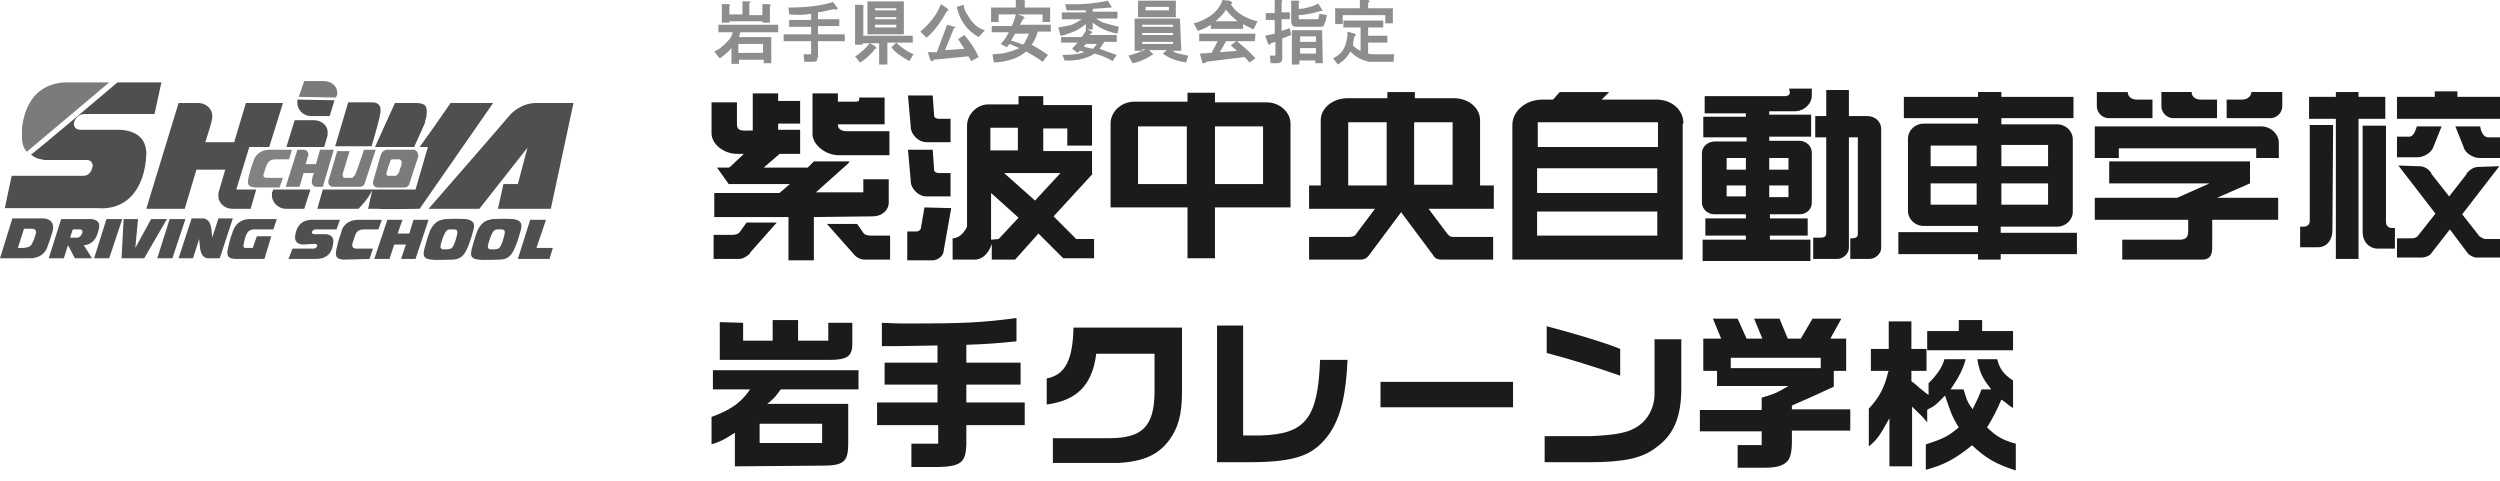 <?xml version="1.0" encoding="utf-8"?>
<!-- Generator: Adobe Illustrator 24.1.2, SVG Export Plug-In . SVG Version: 6.00 Build 0)  -->
<svg version="1.1" id="レイヤー_1" xmlns="http://www.w3.org/2000/svg" xmlns:xlink="http://www.w3.org/1999/xlink" x="0px"
	 y="0px" width="364px" height="70px" viewBox="0 0 364 70" style="enable-background:new 0 0 364 70;" xml:space="preserve">
<style type="text/css">
	.st0{fill:#1B1B1B;}
	.st1{fill:#8D8D8D;}
	.st2{fill:#7B7B7B;}
	.st3{fill:#4F4F4F;}
	.st4{fill:none;}
	.st5{fill:#828282;}
</style>
<g>
	<path class="st0" d="M156.7,34.8l-3.3-3.3l5.7-6.2H159l0,0V22h-7.1v-3.3h3.5v2.5h3.6v-5.9h-3.6l0,0h-3.5V14h-3.6v1.2h-3.7h-0.7l0,0
		c-1.7,0-3.1,1.5-3.1,3.1v0.2v11.2v3.1V33c-0.4,0.9-1.2,1.7-2.1,1.7v3.1h3.2c1.2,0,2.1-1,2.5-2.3v2.3h3.3h0.1l3.4-3.8l3.6,3.6h0.2
		h4.3v-2.8h-2.2H156.7z M144.3,18.6h0.2h3.7v3.3h-4V18.6z M145.4,34.8L145.4,34.8L145.4,34.8l-1.1,0.1c0-0.1,0-0.1,0-0.2v-0.1v-4.8
		l0,0v-1.7l4,3.6L145.4,34.8z M150.7,29.2l-4.5-4h8.2L150.7,29.2z"/>
	<path class="st0" d="M211.9,34.5c-0.6,0-0.8,0-1.2-0.5l-2.7-3.6h9.5V27h-2V18v-0.3v-0.1v-0.1c0-1.8-1.7-3.2-3.8-3.2l0,0h-0.1h-0.1
		h-5.5v-0.9h-4v0.9h-5.7h-0.1l0,0c-2.1,0-3.9,1.4-3.9,3.2v0.1V27h-1.7v3.4h9.6l-2.7,3.6c-0.2,0.4-0.6,0.5-1.2,0.5h-5.7v3.3h1.3h1.4
		h4.7h0.1c0.5,0,0.9-0.2,1.2-0.6l0,0l4.7-6.3l4.7,6.3l0,0c0.2,0.4,0.6,0.6,1.2,0.6h0.1h4.7h1.4h1.3v-3.3L211.9,34.5z M201.9,27h-5.6
		v-9.2h5.6V27z M205.9,17.8h5.6v9.1h-5.6V17.8z"/>
	<path class="st0" d="M184.4,14.9c-0.1,0-0.1,0-0.2,0h-0.2h-7.1v-1.4h-4v1.3h-7.4h-0.3c-2,0-3.5,1.5-3.5,3.2v1.3v10.9h11.2v7.4h4
		v-7.4h11v-12v-0.1v-0.1C187.9,16.4,186.4,14.9,184.4,14.9z M172.8,26.8h-7.1v-8.4h7.1V26.8z M183.9,26.8h-7v-8.4h7V26.8z"/>
	<path class="st0" d="M136.7,25.2c-0.4,0-0.7-0.2-0.7-0.5v-0.1l-0.2-2.8h-3.6l0.4,4.5v0.2c0.1,1,1.1,2.1,2.3,2.1h1.5h2v-3.4
		L136.7,25.2L136.7,25.2z"/>
	<path class="st0" d="M132.6,18.6c0.1,1,1.1,2.1,2.3,2.1h1.5h2v-3.4h-1.6h-0.1c-0.4,0-0.7-0.2-0.7-0.5v-0.1l-0.2-2.8h-3.6l0.4,4.5
		L132.6,18.6z"/>
	<path class="st0" d="M134.1,33.1L134.1,33.1c0,0.3-0.3,0.6-0.7,0.6c0,0,0,0-0.1,0l0,0h-1.2v4.2h3.6h0.1c0.8,0,1.6-0.7,1.6-1.4l0,0
		l1.1-6.2l-3.9-0.1L134.1,33.1z"/>
	<path class="st0" d="M245.1,17.9c0-1.9-1.7-3.4-3.9-3.4h-0.1H241h-7.8l0.2-0.2l0.9-0.9h-7.2l-0.8,0.9l-0.2,0.2h-0.2h-1.1h-0.2
		c-2.5,0-4.4,1.7-4.4,3.7v0.2v19.4h24.8v-19V18C245.1,18,245.1,18,245.1,17.9z M241.3,34.3h-17.5v-3.5h17.5V34.3z M241.3,28.1h-17.5
		v-3.6h17.5V28.1z M241.4,21.4h-17.5v-3.6h17.5V21.4z"/>
	<path class="st0" d="M271.9,16.9h-1.1h-1.6v-3.8h-3.3v3.8h-1.6V20h1.6v13.1v0.8c0,0.8-0.6,0.7-1.5,0.7H264v3.1h3.4h0.1
		c0.9,0,1.7-0.8,1.7-1.6V36v-2.6V20h1.3v0.1v0.1v12.9v1c0,0.6-0.6,0.6-1.1,0.6v3h2.7h0.1c0.9,0,1.7-0.8,1.7-1.6v-0.1V19.4v-0.8
		C273.8,17.6,272.9,16.9,271.9,16.9z"/>
	<path class="st0" d="M260.6,13.5c0,0.3-0.3,0.5-0.7,0.5h-0.2h-11.5v2.5h6v0.5H248V20h6.3v0.6h-3.9h-0.7c-1,0-1.9,0.7-1.9,1.7v0.3
		v6.6v0.3c0,0.9,0.8,1.7,1.8,1.7h0.2h4.4v0.6h-5.9v2.5h5.9v0.6h-6.3v3.1h15.7v-3.1h-5.9v-0.6h5.5v-2.5h-5.5v-0.6h4h0.1
		c0.1,0,0.2,0,0.2,0c1,0,1.8-0.7,1.8-1.7c0-0.1,0-0.2,0-0.2v-0.5v-6.3v-0.2c0,0,0,0,0-0.1c0-0.9-0.8-1.7-1.8-1.7c-0.1,0-0.2,0-0.2,0
		h-0.4h-3.8v-0.6h6.1v-3.2h-6.1v-0.5h2.9h0.8c1.4,0,2.5-1.1,2.5-2.3v-0.1v-0.9h-3.3L260.6,13.5z M251.4,23h2.8v1.7h-2.8V23z
		 M254.2,28.6h-2.8V27h2.8V28.6z M260.4,28.7h-2.8v-1.7h2.8V28.7z M260.4,23v1.7h-2.8V23H260.4z"/>
	<path class="st0" d="M307,17.2h6.4v-2.7h-2.3c-0.7,0-1.3-0.4-1.3-1.1h-0.2l0,0h-4.3v1.4v0.7C305.3,16.4,306.1,17.2,307,17.2z"/>
	<path class="st0" d="M316.4,17.2h6.4v-2.7h-2.4c-0.7,0-1.3-0.4-1.3-1.1H319l0,0h-4.3v1.4v0.7C314.7,16.4,315.5,17.2,316.4,17.2z"/>
	<path class="st0" d="M328,13.4h-0.2c0,0.6-0.6,1.1-1.3,1.1h-2.3v2.7h6.4c0.9,0,1.7-0.8,1.7-1.7v-0.7v-1.4H328L328,13.4z"/>
	<path class="st0" d="M327.6,26.7L327.6,26.7L327.6,26.7v-3.2h-20.5v3.2h14.6l-4.7,2.1H305V32h13.6v0.6v0.2c0,1.2,0.2,2.1-1.3,2.1
		h-1.6h-6.7v2.9h10.4h1.2c1.6,0,1.5-1.2,1.5-2.5V35v-3h9.6v-3.2h-8.9L327.6,26.7z"/>
	<path class="st0" d="M308.5,23v-1.2v-0.2h19.7h0.3V23h3.3v-2v-0.2c0-1.3-1.2-2.4-2.6-2.4h-0.6h-0.3h-0.4H305v3.1v0.1V23H308.5z"/>
	<path class="st0" d="M127.1,31.5c1.3,0,2.3-0.9,2.3-2v-0.1v-1.3l0,0v-2h-3.7v1.7V28h-6.6h-0.3l4.7-4.2l0.2-0.3h-5.2l-0.7,0.7
		l-0.2,0.2h-6.2h-0.2l2.2-1.9l0.1-0.1h3v-3.5h-3h-0.2v-0.7V18h3.2v-3.3h-3.2v-0.2v-0.9h-3.7V19h-0.2c-1.2,0-2.1,0.2-2.1-0.9V17v-2.1
		h-3.7v4.4v0.1c0,1.6,1.8,3,3.7,3h0.9h0.1l-0.2,0.2l-1.8,1.7l-0.2,0.1h-1.7l1.7,2.4h8.9l-1.5,1.3H104v3.5h10.4h0.4l0,0v6.3h3.7v-6.3
		h0.3L127.1,31.5L127.1,31.5z"/>
	<path class="st0" d="M107.7,33.8L107.7,33.8c-0.2,0.3-0.7,0.4-1.1,0.4h-0.1h-2.6v3.5h3.6h0.1c0.6,0,1.2-0.4,1.6-0.8v-0.1l3.9-4.4
		h-4.4L107.7,33.8z"/>
	<path class="st0" d="M126.8,34.3L126.8,34.3c-0.5,0-0.9-0.1-1.1-0.4l0,0l-0.9-1.3h-4.4l3.9,4.4V37c0.3,0.4,0.9,0.8,1.6,0.8h0.1h3.6
		v-3.5L126.8,34.3z"/>
	<path class="st0" d="M122.1,22.6h0.9h0.1h5.2h1.2v-3.5h-1.2H128h-4.6h-0.2c-0.6,0-1.2-0.3-1.2-0.9V18v0.1h6.8v-3V15v-0.8h-3.6h-0.1
		c0,0.4,0.1,0.6-0.6,0.6l0,0h0.1H122v-1.2h-3.7v5.9v0.1C118.4,21.2,120.3,22.6,122.1,22.6z"/>
	<polygon class="st0" points="347.3,17.3 347.3,14.1 343.4,14.1 343.4,13.4 340.1,13.4 340.1,14.1 336.2,14.1 336.2,17.3 
		340.1,17.3 340.1,37.7 343.4,37.7 343.4,17.3 	"/>
	<polygon class="st0" points="364,14.1 357.8,14.1 357.8,13.3 354.5,13.3 354.5,14.1 349,14.1 349,17.3 364,17.3 	"/>
	<path class="st0" d="M354.3,21.4l1.2-3H352l0,0h-0.1c-0.2,0.6-0.5,1.5-1.1,1.5H349v3h3C352.8,22.9,354,22.3,354.3,21.4z"/>
	<path class="st0" d="M361.1,18.4L361.1,18.4L361.1,18.4h-3.6l1.2,3c0.2,0.9,1.4,1.6,2.3,1.6h3v-3h-1.8
		C361.5,19.9,361.2,19,361.1,18.4z"/>
	<path class="st0" d="M339.7,18.2h-3.4v14l0,0c0,0.5-0.4,0.8-0.9,0.8l0,0l0,0h-0.1h-0.4v3h2.5h0.1c1.3,0,2.1-1.1,2.1-2.4v-0.1
		L339.7,18.2L339.7,18.2z"/>
	<path class="st0" d="M348.3,33.2L348.3,33.2L348.3,33.2c-0.6,0-0.9-0.4-0.9-0.9l0,0v-14H344v15.4v0.1c0,1.3,0.8,2.3,2.1,2.4h0.1
		h2.5v-3L348.3,33.2L348.3,33.2z"/>
	<path class="st0" d="M364,34.8h-1.9h-0.2c-0.3,0-0.6-0.2-0.9-0.4l0,0l-2.5-3.2l5.4-7l-2.9,0.1c0,0,0,0-0.1,0c-0.8,0-1.4,0.5-1.8,1
		v0.1l-2.5,3.2l-2.6-3.3v-0.1c-0.4-0.6-1-1-1.8-1c0,0,0,0-0.1,0l-2.9-0.1l5.4,7l-2.6,3.3l0,0c-0.2,0.2-0.5,0.3-0.9,0.3h-0.2H349v2.8
		h3.6c0.5,0,0.9-0.2,1.2-0.4l0.1-0.1l2.8-3.6l2.7,3.6l0,0c0.3,0.2,0.7,0.5,1.2,0.5h3.6V34.8z"/>
	<path class="st0" d="M291.4,33h8.1c1.3,0,2.3-1,2.3-2.2V20.3c0-1.2-1-2.2-2.3-2.2h-8.1v-0.9h10.5v-3.1h-10.5v-0.7H288v0.7h-10.8
		v3.1H288V18h-7.9c-1.3,0-2.3,1-2.3,2.2v10.5c0,1.2,1,2.2,2.3,2.2h7.9v0.9h-11.6V37H288v0.8h3.3V37h11.1v-3.1h-11.1V33z M291.4,21.1
		h6.8v3.1h-6.8V21.1z M291.4,26.7h6.8v3.1h-6.8V26.7z M287.8,29.8h-6.7v-3.1h6.7V29.8z M287.8,24.2h-6.7v-3h6.7V24.2z"/>
</g>
<g>
	<path class="st1" d="M113.2,4.7h-5.4l-0.2,0.7h4.7v3.8h-1.1V8.7h-3.6v0.6h-1.1V7c-0.5,0.6-1,1-1.7,1.5L104,7.5
		c0.2-0.1,0.4-0.2,0.6-0.3c0.7-0.5,1.2-1,1.7-1.6c0.2-0.3,0.3-0.6,0.4-0.9h-2.1V3.6h8.7V4.7z M107.5,6.4v1.3h3.6V6.4H107.5z
		 M109.1,0.5v1.7h1.9V0.6h0.9c0.3,0,0.4,0.2,0.2,0.3v2.4H111V3.1h-4.8v0.2h-1.1V0.6h0.9c0.3,0,0.4,0.2,0.2,0.3v1.2h1.9V0.2h0.9
		C109.3,0.2,109.4,0.2,109.1,0.5z"/>
	<path class="st1" d="M121.9,1.1c0.1,0.1,0.1,0.2,0,0.2c0,0.1-0.1,0.1-0.2,0.1c-0.1,0-0.2,0-0.2-0.1c-0.8,0.2-1.6,0.4-2.4,0.5v1h3.1
		v1h-3.1V5h3.9v1h-3.9v2.2c0,0.1,0,0.2-0.1,0.3C119,8.9,118.8,9,118.4,9h-1.3L117,7.9h0.9c0.1,0,0.2,0,0.2-0.1s0-0.1,0-0.2V6h-4V5h4
		V3.9h-3.2V2.9h3.2V2c-1,0.2-2.1,0.2-3.2,0.1l-0.1-1c2.3,0,4.5-0.2,6.5-0.8L121.9,1.1z"/>
	<path class="st1" d="M125.7,1v4.2h7.2v1h-2.4c0.8,0.8,1.6,1.3,2.5,1.7l-0.6,1c-1.1-0.6-2.1-1.3-2.6-2l0.7-0.7h-1.3v3.2H128V6.3
		h-2.4v0.2h-1.1V0.7h0.9C125.8,0.8,125.9,0.9,125.7,1z M127.6,6.9c0,0.1,0,0.2,0,0.2c-0.1,0-0.1,0-0.2,0c-0.2,0.3-0.6,0.8-1.2,1.3
		c-0.4,0.3-0.7,0.6-1,0.7l-0.7-0.9c0.2-0.1,0.4-0.2,0.6-0.4c0.6-0.5,1.1-0.9,1.5-1.5l0.8,0.4C127.4,6.8,127.5,6.9,127.6,6.9z
		 M131.6,5h-5.3V0.2h5.3V5z M127.4,3.6V4h3.1V3.6H127.4z M127.4,2.5v0.3h3.1V2.5H127.4z M127.4,1.2v0.3h3.1V1.2H127.4z"/>
	<path class="st1" d="M139.1,4c0,0.1-0.1,0.1-0.2,0.1l-1.3,3.2l2.8-0.2c-0.3-0.5-0.6-0.9-0.9-1.4l0.9-0.6c0.9,1,1.6,2.1,2.1,3.2
		l-1.1,0.6l-0.4-0.7l-5.1,0.5c0,0.2-0.1,0.2-0.1,0.2c-0.1,0-0.1,0-0.2,0c-0.1-0.1-0.1-0.2-0.2-0.3l-0.3-1h1.3l1.5-4l1,0.3
		C139,3.8,139.2,4,139.1,4z M138.1,1.5C138.1,1.6,138.1,1.6,138.1,1.5c0,0.1-0.1,0.1-0.2,0.1c-0.8,1.4-1.7,2.8-3,3.9L134,4.6
		c1.3-1.1,2.4-2.4,3-4l0.9,0.6C138,1.4,138.1,1.5,138.1,1.5z M140.9,2.2c0.6,1.1,1.4,1.9,2.5,2.2l-0.9,1c-1.7-0.9-2.8-2.5-3.2-4.4
		l1-0.3C140.4,1.3,140.5,1.7,140.9,2.2z"/>
	<path class="st1" d="M149.2,0.3v0.8h3.7v2.1h-1.1V2.1h-3.6l0.6,0.2c0.1,0,0.2,0.1,0.2,0.1c0.1,0.1,0.2,0.2,0.2,0.2
		c0,0.1-0.1,0.1-0.2,0.1l-0.5,0.9h4.5v1h-1.9c-0.1,0.2-0.1,0.5-0.2,0.6c-0.2,0.6-0.5,1.1-0.7,1.3c0.9,0.5,1.7,1,2.4,1.5L151.8,9
		c-0.4-0.3-1.1-0.8-2.4-1.5c-1,0.9-2.6,1.5-4.7,1.6l-0.2-1.2c0.5,0,0.9-0.1,1.4-0.1c1-0.2,1.9-0.5,2.5-0.8c-0.6-0.2-1-0.5-1.4-0.6
		c-0.2,0.2-0.3,0.3-0.4,0.5l-0.9-0.5c0.6-0.6,0.9-1.2,1.2-1.7h-2.5V3.8h2.9c0.3-0.6,0.5-1.2,0.6-1.7h-2.5v1.1h-1.1V1.1h3.6V0h0.9
		C149.3,0,149.3,0.2,149.2,0.3z M149.2,6.2c0.2-0.4,0.5-0.9,0.6-1.3h-2c-0.2,0.4-0.4,0.7-0.6,1c0.6,0.2,1.1,0.3,1.7,0.6
		C149.1,6.3,149.2,6.3,149.2,6.2z"/>
	<path class="st1" d="M161.8,0.9c0.1,0.2,0,0.3-0.2,0.2l-2.5,0.2v0.4h3.6v1h-3.1c0.4,0.3,0.9,0.6,1.4,0.7c0.8,0.2,1.4,0.4,1.9,0.5
		l-0.2,1c-1.1-0.2-2.3-0.6-3.6-1.6v1h-0.8l0.5,0.2c0.2,0.1,0.2,0.2,0.2,0.2c0,0.1,0,0.2-0.2,0.2l-0.2,0.2h4v1h-1.8
		c-0.2,0.3-0.4,0.6-0.7,1c0.5,0.2,1.3,0.5,2.5,0.9l-0.6,0.9c-0.8-0.5-1.6-0.8-2.6-1.1c-1.3,0.8-2.8,1.1-4.4,1L154.7,8
		c1.1,0,2-0.1,2.5-0.2c0.3-0.1,0.6-0.2,0.7-0.2c-0.2-0.1-0.5-0.2-0.7-0.2l-0.3,0.3l-0.8-0.6l0.8-0.9h-2.4V5.4h3l0.6-0.9v-1
		c-0.6,0.5-1.2,0.9-2,1.2s-1.3,0.5-1.7,0.5L154.1,4c0.6-0.1,1-0.2,1.6-0.3c0.8-0.2,1.3-0.6,1.8-0.9h-2.9v-1h3.5V1.5
		c-0.9,0-1.9,0-2.8,0l-0.2-0.9c2.3,0.1,4.4-0.1,6.2-0.5L161.8,0.9z M159.2,7c0.2-0.2,0.4-0.4,0.5-0.6h-1.6l-0.3,0.4
		c0.4,0.1,0.8,0.2,1.3,0.3C159.1,7.1,159.2,7.1,159.2,7z"/>
	<path class="st1" d="M172,7.4h-1.1V7.4h-0.2c0.2,0.1,0.3,0.2,0.6,0.3c0.6,0.2,1.2,0.3,1.7,0.4l-0.3,1c-0.6-0.1-1.1-0.2-1.7-0.4
		c-0.8-0.3-1.3-0.6-1.7-0.9l0.6-0.5h-2.6l0.4,0.4c0.1,0.1,0.2,0.2,0.2,0.2s-0.1,0.2-0.2,0.1c-0.2,0.2-0.5,0.3-0.8,0.5
		c-0.6,0.3-1.3,0.6-2,0.7l-0.6-1.1c0.8-0.2,1.6-0.5,2.5-0.9h-0.5v0.2h-1.1V2.7h6.6L172,7.4L172,7.4z M166.3,6.1v0.3h4.5V6.1H166.3z
		 M166.3,4.8v0.3h4.5V4.8H166.3z M166.3,3.6v0.3h4.5V3.6H166.3z M171.2,2.5h-5.5V0.1h5.5V2.5z M166.8,1v0.5h3.4V1H166.8z"/>
	<path class="st1" d="M182.7,6h-2.6c1,0.8,1.9,1.6,2.7,2.5l-0.9,0.6c-0.2-0.3-0.5-0.6-0.7-0.8L175.6,9c0,0.1-0.1,0.2-0.2,0.2
		c-0.1,0-0.1,0-0.2,0s-0.2-0.2-0.2-0.3l-0.3-1.1l1.7-0.1c0.3-0.6,0.6-1.1,0.9-1.7h-2.7V4.9h8.2L182.7,6L182.7,6z M178.5,6
		c-0.3,0.6-0.6,1.1-0.9,1.6l2.5-0.2c-0.2-0.2-0.6-0.5-0.9-0.8l0.8-0.6L178.5,6L178.5,6z M179.2,0.6c0.2,0.3,0.4,0.6,0.7,0.9
		c0.9,0.8,1.9,1.3,3.2,1.6l-0.6,1.2C182,4,181.4,3.8,181,3.5v0.7h-4.7V3.6c-0.3,0.2-0.9,0.6-1.9,0.9l-0.6-1.1c0.9-0.2,1.6-0.6,2.3-1
		c0.9-0.6,1.5-1.3,1.9-2.4l1,0.1C179.5,0.3,179.5,0.5,179.2,0.6z M177,3.1h3.2c-0.6-0.5-1.2-1-1.7-1.7C178.2,2,177.6,2.5,177,3.1z"
		/>
	<path class="st1" d="M192.6,9.2h-1.1V8.8h-2.3v0.6h-1.1v-5h4.4L192.6,9.2L192.6,9.2z M186.6,0.3v1.5h1.2v1h-1.2v1.7l1.2-0.4l0.2,1
		l-1.3,0.5v2.8c0,0.1,0,0.2,0,0.3c-0.1,0.3-0.3,0.5-0.7,0.5h-1l-0.1-1.1h0.6c0.1,0,0.2,0,0.2-0.1c0-0.1,0-0.1,0-0.2V6.1l-0.7,0.2
		c0,0.1,0,0.2-0.1,0.2h-0.1c-0.1,0-0.1-0.1-0.2-0.2l-0.4-1.1l1.4-0.3v-2h-1.3v-1h1.3V0h0.9C186.7,0,186.8,0.2,186.6,0.3z M189.3,7
		v0.8h2.3V7H189.3z M189.3,5.3v0.8h2.3V5.3H189.3z M189.1,0.4v0.9c0.6,0,1.3-0.2,2-0.4c0.4-0.2,0.6-0.2,0.8-0.4l0.6,0.9
		c0.1,0.2,0.1,0.2,0,0.2s-0.2,0-0.2,0c-1.4,0.4-2.5,0.6-3.2,0.6v0.3c0,0.1,0,0.2,0,0.2c0,0.1,0.1,0.1,0.2,0.1h2.5
		c0.2,0,0.2-0.1,0.2-0.2l0.1-0.6l1.1,0.2l-0.2,0.9c-0.1,0.2-0.2,0.4-0.2,0.6c-0.2,0.2-0.4,0.2-0.6,0.2h-3.4c-0.6,0-0.8-0.3-0.8-0.8
		V0.1h0.9C189.2,0.1,189.3,0.2,189.1,0.4z"/>
	<path class="st1" d="M201.5,4h-2.3v1.2h2.8v1h-2.8v1.6c0.2,0,0.3,0.1,0.6,0.1h3.2L202.9,9h-3.2c-0.2,0-0.5,0-0.7-0.1
		c-0.9-0.2-1.7-0.7-2.4-1.4c-0.4,0.8-0.9,1.3-1.8,1.9l-0.7-0.9c0.8-0.4,1.3-0.9,1.6-1.5c0.3-0.6,0.5-1.4,0.5-2.4l1,0.3
		c0.1,0,0.2,0.1,0.2,0.1c0,0.1,0,0.1,0,0.1c0,0.1-0.1,0.1-0.2,0.2c-0.1,0.5-0.2,0.9-0.2,1.3c0.1,0.1,0.1,0.2,0.2,0.2
		c0.2,0.2,0.6,0.5,0.9,0.6V4h-2.5V3h5.8v1H201.5z M199.4,0.2c0,0.1-0.1,0.1-0.2,0.2v0.8h3.6v2.2h-1.1V2.2h-6.2v1.3h-1.1V1.2h3.6V0h1
		C199.3,0,199.4,0.1,199.4,0.2z"/>
</g>
<g>
	<g>
		<g>
			<path class="st0" d="M104.8,46.9v5.5h15.9c2.8,0,3.4-0.6,3.4-2.4V47h-3.5v2.6h-4.4v-3h-3.7v3h-4.3V47L104.8,46.9L104.8,46.9z"/>
			<path class="st0" d="M119.6,67.8c3.2,0,3.9-0.5,3.9-3.2v-5.8h-11.8l0.4-0.3c0.8-0.7,0.9-0.9,1.5-1.7l0.1-0.1H125v-2.8h-21.2v2.8
				h5.4L109,57c-1.3,1.8-2.9,2.8-5.4,3.7v4c1.3-0.4,2-0.8,3.1-1.5l0.3-0.2v4.9L119.6,67.8L119.6,67.8z M110.6,61.7h9.1v2.8h-9.1
				V61.7z"/>
		</g>
		<path class="st0" d="M140.7,64.8v-2.9h8.5v-3.3h-8.5v-2.6h7.9v-3.2h-7.9v-2.6h0.1c2.8-0.1,4.2-0.2,7.2-0.5v-3.4
			c-5.1,0.7-8.2,0.8-15.5,0.8c-1.2,0-2.2,0-4.1-0.1v3.4h2l6.1-0.1v2.5h-7.7V56h7.7v2.6h-8.8v3.3h8.9v2.7h-3.9v3.4h4
			C139.9,67.9,140.6,67.3,140.7,64.8z"/>
		<path class="st0" d="M170.3,64c1.2-1.7,1.8-3.5,1.8-7v-9.3h-15.8c-0.1,4.7-1.2,6.9-3.9,7.4v3.8c4.4-0.6,6.6-2.8,7.2-7.3v-0.1h8.5
			v5.8c-0.1,4.8-1.8,6.5-6.6,6.5h-0.1h-8.1v3.6h9.6C166.5,67.2,168.7,66.2,170.3,64z"/>
		<path class="st0" d="M193.6,63.1c1.6-2.4,2.4-5.7,2.6-10.7h-4c-0.3,8.5-2.1,10.8-8.6,11h-2.6v-16h-3.8v19.9h4.5
			C188.8,67.3,191.3,66.3,193.6,63.1z"/>
		<rect x="201" y="55.6" class="st0" width="19.3" height="3.7"/>
		<g>
			<path class="st0" d="M241.2,65.1c2.5-1.8,3.6-4.4,3.6-8.6v-7.1h-3.9v7.9c0,2.3-1.2,4.2-3,5.1c-1.2,0.7-3.5,1-6.4,1.1h-6.6v3.8
				h6.5C236.5,67.3,239.2,66.7,241.2,65.1z"/>
			<path class="st0" d="M225.2,47.5v3.9c3.1,0.8,7,2,10.7,3.3v-3.9C233.7,49.9,229.4,48.6,225.2,47.5z"/>
		</g>
		<path class="st0" d="M269.4,62.7v-3.1h-8.5v-0.5l0.1-0.1c2.5-1.1,3-1.3,6-2.7v-2.3h1.8v-4.7h-2.3l1.6-2.9h-4.2l-1.7,2.9h-1.9
			l-1.2-2.9h-3.7l1.2,2.9h-2.3l-1.3-2.9h-3.6l1.2,2.9h-2.6V54h2v2.2h10.4l-0.7,0.4c-1,0.6-1.5,0.8-3.2,1.3v1.8h-9v3.1h9v2H253v3.3h4
			c1.7,0,2.6-0.3,3.2-0.9c0.5-0.5,0.7-1.5,0.7-2.9v-1.6L269.4,62.7L269.4,62.7z M252,53.6v-1.5h13.1v1.5H252z"/>
		<g>
			<path class="st0" d="M287,64.7l0.1,0.1c2.1,2,3.6,2.8,6.4,3.7v-3.9c-1.8-0.5-2.8-1-4.1-2.3l-0.1-0.1l0.1-0.1
				c0.9-1.5,1.3-2.3,1.9-3.7l0.1-0.2l0.2,0.1c0.7,0.5,0.8,0.7,1.5,1.1v-4c-1.4-0.9-2-1.8-2.3-3.1h-2.9c0.3,1.8,0.7,2.7,1.8,4.1
				l0.2,0.3h-1.4c-0.4,1.1-0.7,1.7-1.2,2.7l-0.1,0.2l-0.1-0.2c-0.7-0.9-0.8-1.4-1.2-2.7h-1.9l0.2-0.3c0.9-1.3,1.7-2.8,2-4.1h-3.1
				c-0.3,1.2-1.1,2.3-2.3,3.5v1.7l-0.3-0.2c-0.9-0.7-1.1-0.9-1.8-1.5l-0.4-0.3v-1.5h2.2v-3.2h-2.2v-4h-3.3v4h-2.6v3.2h2.6l-0.1,0.2
				c-0.5,2.2-1.3,3.7-2.8,5.3V65c1.2-1,1.6-1.6,2.6-3.4l0.4-0.7v7h3.3v-8.7l0.3,0.3c0.9,0.9,1.2,1.1,1.9,2v-1.8l0.1-0.1
				c0.9-0.4,1.2-0.7,2.3-1.8l0.2-0.2l0.1,0.3c0.7,2,0.8,2.5,1.8,4.2l0.1,0.1l-0.1,0.1c-1.4,1.2-2.2,1.6-4.7,2.4v3.7
				c2.6-0.7,4.2-1.5,6.9-3.7L287,64.7z"/>
			<polygon class="st0" points="280.6,51 293.1,51 293.1,48.2 288.6,48.2 288.6,46.6 285.2,46.6 285.2,48.2 280.6,48.2 			"/>
		</g>
	</g>
</g>
<g>
	<path class="st2" d="M15.9,12l-12,10.1c0,0-0.7-0.7-0.7-2v-1.5c0.6-4.8,3.3-6.4,6.1-6.6C9.4,12,15.9,12,15.9,12z"/>
	<path class="st3" d="M17.1,12h6.4l-1,4.6H12.3c-1.5,0-2.3,2.3-0.5,2.3h5.6c2.6,0.1,3.8,1.4,3.9,3.2v0.4c-0.2,4.7-2.6,8.2-7.2,7.8
		H0.7l1-4.7h10.5c1.2-0.1,1.3-1.5,1.3-1.5s0,0,0-0.1c-0.1-0.3-0.2-0.6-0.7-0.7H6.5c-1.2-0.2-1.5-0.4-2-0.8C4.6,22.6,17.1,12,17.1,12
		z"/>
	<path class="st3" d="M62.4,30.4c0,0,11.5-13.2,11.8-13.6c0.6-0.7,1.9-1.7,3.6-1.8c0.2,0,5.7,0,5.7,0l-3.3,15.4h-7.7l0.8-3.6h2.1
		l1.4-5.3l-7,8.9C69.8,30.4,62.4,30.4,62.4,30.4z"/>
	<g>
		<path class="st3" d="M6.2,31.8H1.8L0,37.6h4.4c0,0,1.7,0.1,2.4-1.4c0,0,0.6-1.5,0.9-2.7C8,31.7,6.2,31.8,6.2,31.8z M5.2,34.1
			c-0.3,1-0.2,0.6-0.5,1.3c-0.3,0.8-1.3,0.6-1.1,0.7h-1l0.9-2.8h1C4.5,33.3,5.5,33.2,5.2,34.1z"/>
		<polygon class="st3" points="13.7,37.6 15.9,37.6 17.8,31.9 15.5,31.9 		"/>
		<polygon class="st3" points="22.9,37.6 25.1,37.6 27,31.9 24.7,31.9 		"/>
		<path class="st3" d="M29,34.8l-0.9,2.8H26l1.9-5.8h1.4c0.2,0,1.3-0.2,1.5,1.7l0.1,1.1l0.9-2.8h2.1L32,37.6h-1.4
			c-0.2,0-1.3,0.3-1.5-1.7L29,34.8z"/>
		<polygon class="st3" points="19.7,36.1 20.1,31.9 18,31.9 17.7,37.6 21,37.6 24.3,31.9 22,31.9 		"/>
		<path class="st3" d="M12.9,31.9h-4l-1.8,5.7h2.2l0.6-1.9l1,1.9h2.5l-1.2-1.9c0.4,0,1.4-0.2,1.9-1.4c0.2-0.5,0.3-1,0.3-1
			C14.8,31.7,12.9,31.9,12.9,31.9z M11.9,34.1c-0.2,0.4-0.5,0.5-0.6,0.5h-1.1l0.4-1.2h0.9c0,0,0.6-0.1,0.5,0.5
			C12,33.8,12,34,11.9,34.1z"/>
		<path class="st3" d="M38.5,37.7h-4.1h-0.2c-0.9-0.1-1.3-0.3-1-1.6c0.3-1.4,0.7-2.4,0.7-2.4c0.1-0.3,0.6-1.8,2.5-1.8h3.9l-0.5,1.5
			H37c-0.9,0-1.1,0.7-1.2,0.9c0,0-0.2,0.5-0.3,1.2c-0.2,0.7,0.2,0.6,0.6,0.6h0.7l0.6-1.7h2.1L38.5,37.7z"/>
	</g>
	<path class="st4" d="M43.5,34.7"/>
	<g>
		<path class="st3" d="M67.9,31.9c-1.6-0.1-3,0-3,0c-0.3,0-0.5,0.1-0.5,0.1c-1.4,0.2-1.9,1.9-1.9,1.9s-0.3,0.8-0.7,2.3
			c-0.4,1.4,0.3,1.5,1,1.6s3,0,3,0c0.7,0,1.4-0.2,1.9-1c0.7-1.1,1.3-3.6,1.3-3.6C69.2,32.2,68.4,32,67.9,31.9z M66,35.8
			c-0.2,0.4-0.3,0.4-0.8,0.5c0,0-0.6,0-0.8,0c-0.1-0.1-0.4-0.1-0.2-0.8c0.1-0.5,0.5-1.4,0.5-1.4c0.1-0.2,0.3-0.7,0.8-0.7
			c0,0,0.4,0,0.6,0c0.3,0,0.5,0.1,0.5,0.4C66.6,34.2,66.2,35.5,66,35.8z"/>
		<path class="st3" d="M74.8,31.9c-1.6-0.1-3,0-3,0c-0.3,0-0.5,0.1-0.5,0.1c-1.4,0.2-1.9,1.9-1.9,1.9s-0.3,0.8-0.7,2.3
			c-0.4,1.4,0.3,1.5,1,1.6s3,0,3,0c0.7,0,1.4-0.2,1.9-1c0.7-1.1,1.3-3.6,1.3-3.6C76.1,32.2,75.3,32,74.8,31.9z M72.9,35.8
			c-0.2,0.4-0.3,0.4-0.8,0.5c0,0-0.6,0-0.8,0c-0.1-0.1-0.4-0.1-0.2-0.8c0.1-0.5,0.5-1.4,0.5-1.4c0.1-0.2,0.3-0.7,0.8-0.7
			c0,0,0.4,0,0.6,0c0.3,0,0.5,0.1,0.5,0.4C73.5,34.2,73.1,35.5,72.9,35.8z"/>
		<polygon class="st3" points="77.2,32 75.4,37.7 80,37.7 80.5,36.1 78.1,36.1 79.5,32 		"/>
		<polygon class="st3" points="60.5,37.7 62.4,32 60.2,32 59.6,34 57.9,34 58.6,32 56.4,32 54.5,37.7 56.7,37.7 57.4,35.6 
			59.1,35.6 58.4,37.7 		"/>
		<path class="st3" d="M53.8,37.7l0.5-1.5H52h-0.1c-0.3,0-0.7-0.1-0.6-0.7c0.2-0.7,0.4-1.2,0.4-1.2c0.1-0.3,0.3-0.9,1.3-0.9h2.1
			l0.5-1.4h-3.4c-2,0-2.5,1.5-2.5,1.8c0,0-0.4,1-0.7,2.4c-0.3,1.3,0.1,1.5,1,1.6h0.2L53.8,37.7z"/>
		<path class="st3" d="M45.8,35.5c0.3,0,0.4,0.2,0.4,0.2c0,0.3-0.3,0.5-0.5,0.5h-3.1L42,37.7h4c2.1,0,2.4-1.5,2.5-2.2
			c0.3-1.5-1.2-1.4-1.2-1.4h-1.5c-0.3,0-0.4-0.2-0.4-0.2c0-0.3,0.3-0.5,0.5-0.5H49l0.5-1.4h-4c-2.1,0-2.4,1.6-2.5,2.2
			c-0.3,1.5,1.2,1.4,1.2,1.4L45.8,35.5z"/>
	</g>
	<g>
		<path class="st3" d="M39.6,28L39.6,28L39.6,28v0.1c0,0.1,0,0.1,0,0.2c-0.1,1.1,0.9,2.1,2,2.1l0,0h0.1h2.6l0.9-2.8h-5.4
			C39.7,27.8,39.7,27.9,39.6,28z"/>
		<path class="st3" d="M47.7,19.7L47.7,19.7c0,0,0-0.2,0-0.3c0.1-1.1-0.9-1.9-2-1.9l0,0h-0.1h-0.1h-0.1h-0.1h-2.4c0,0-0.3,1-1.2,3.9
			l0,0l0,0h5.5L47.7,19.7z"/>
		<path class="st3" d="M45.3,16.9L45.3,16.9L45.3,16.9H48l0.7-2.3l-5.4-0.1v0.1l0,0l0,0l0,0c0,0.1,0,0.1,0,0.2
			C43.2,15.9,44.1,16.9,45.3,16.9z"/>
		<path class="st2" d="M49,14L49,14c0,0,0.1-0.2,0.1-0.3c0.1-1.1-0.8-1.9-2-1.9l0,0H47h-0.1h-0.1h-0.1h-2.4c0,0-0.3,0.8-0.8,2.3
			l5.4,0.1L49,14z"/>
	</g>
	<g>
		<path class="st3" d="M55.3,16.9L55.3,16.9L55.3,16.9c0-0.1,0.1-0.5,0.1-0.6v-0.4c0-0.6-0.5-1-1.1-1h-3.6l-1.9,6.4h5.3
			C54.8,19,55.3,17,55.3,16.9z"/>
		<path class="st3" d="M61.7,18.3L61.7,18.3c0.1-0.3,0.2-0.4,0.2-0.6v-0.1c0,0,0.2-0.6,0.2-0.7c0.1-1.2,0.1-1.8-1.3-1.9h-3.3
			c-0.6,1.3-1.7,3.8-2.9,6.4h5.7L61.7,18.3z"/>
		<path class="st3" d="M65.6,15c-1.3,1.9-2.9,4.2-4.5,6.4h1.2l-1.8,6.2H47l-0.8,2.8h4.4l0,0h1.6c0,0,0.3-0.3,0.9-1
			c0.6-0.7,1.1-1.7,1.1-1.7l-0.6,2.7h1.6l0,0c-0.1,0.1,5.9,0,5.9,0L71.8,15H65.6z"/>
	</g>
	<path class="st3" d="M36.3,21.4h2.9l2-6.4h-5.4c0,0-0.8,2.7-1.7,5.7h-4.2c0.5-1.6,0.9-2.8,1-3.5l0,0l0,0l0,0c0-0.1,0-0.1,0-0.2
		c0.1-1.1-0.9-2-2-2l0,0h-0.1h-0.1h-0.1l0,0H26l-4.7,15.4h5.6c0,0,0.8-2.7,1.7-5.7h4.2c-0.5,1.6-0.8,2.8-1,3.4l0,0v0.1l0,0
		c0,0.1,0,0.1,0,0.2c-0.1,1.1,0.9,2,2,2l0,0h0.1h2.6l0.8-2.8h-2.9L36.3,21.4z"/>
	<path class="st2" d="M52.3,24.2"/>
	<path class="st2" d="M60.2,21.8h-3.8l0,0c-0.5,0-0.9,0.4-1,0.9l0,0l-1.1,3.8l0,0c0,0,0,0,0,0.1c0,0.4,0.3,0.7,0.7,0.7h3.9l0,0
		c0.3,0,0.6-0.2,0.7-0.5l0.6-1.9l0,0l0.2-0.6l0,0l0.5-1.5v-0.1C60.9,22.2,60.6,21.8,60.2,21.8z M58.5,23.7l-0.1,0.5l-0.2,0.5
		c-0.1,0.4-0.1,0.5-0.2,0.5c0,0-0.1,0.2-0.2,0.3c-0.1,0.1-0.2,0.1-0.3,0.1h-0.9h-0.1c0,0,0.1,0,0,0s-0.2-0.1-0.2-0.2
		c-0.1-0.1,0-0.3,0-0.3c0-0.1,0.3-1,0.3-1l0.2-0.5c0,0,0,0,0-0.1c0,0,0,0,0.1-0.2c0.1-0.1,0.3-0.1,0.3-0.1h1l0,0
		C58.4,23.3,58.5,23.5,58.5,23.7L58.5,23.7z"/>
	<path class="st2" d="M46.6,21.8c0,0-0.3,1-0.6,2.1h-1.5c0.2-0.6,0.3-1.1,0.4-1.3l0,0l0,0l0,0c0,0,0,0,0-0.1c0-0.4-0.3-0.7-0.7-0.7
		l0,0l0,0l0,0l0,0l0,0h-0.9l-1.7,5.4h2c0,0,0.3-0.9,0.6-2h1.5c-0.2,0.5-0.3,1-0.3,1.2l0,0l0,0l0,0c0,0,0,0,0,0.1
		c0,0.4,0.3,0.7,0.7,0.7l0,0l0,0H47l1.6-5.4L46.6,21.8z"/>
	<path class="st2" d="M47.8,26.4L47.8,26.4L47.8,26.4L47.8,26.4c0,0.1,0,0.1,0,0.1c0,0.4,0.3,0.7,0.7,0.7l0,0l0,0l0,0h3.9l0,0
		c0.3,0,0.6-0.2,0.7-0.5l1.6-4.9h-0.9h-0.7H53l0,0c0,0-1.1,3.3-1.2,3.4c0,0.1-0.1,0.3-0.3,0.5s-0.3,0.2-0.3,0.2s-0.7,0-0.9,0h-0.1
		h-0.1c-0.1,0-0.1-0.1-0.1-0.1c0-0.1-0.1-0.1-0.1-0.2s0-0.2,0-0.3l0,0l0,0l0,0l1-3.3h-1.8L48,25.7l0,0L47.8,26.4L47.8,26.4"/>
	<path class="st5" d="M40.7,27.3l0.5-1.4H39h-0.1c-0.3,0-0.7-0.1-0.5-0.6c0.2-0.7,0.4-1.2,0.4-1.2c0.1-0.2,0.3-0.9,1.3-0.9h2
		l0.4-1.4h-3.2c-1.9,0-2.4,1.5-2.4,1.7c0,0-0.4,0.9-0.7,2.3c-0.3,1.3,0.1,1.4,1,1.5h0.2H40.7z"/>
</g>
</svg>
